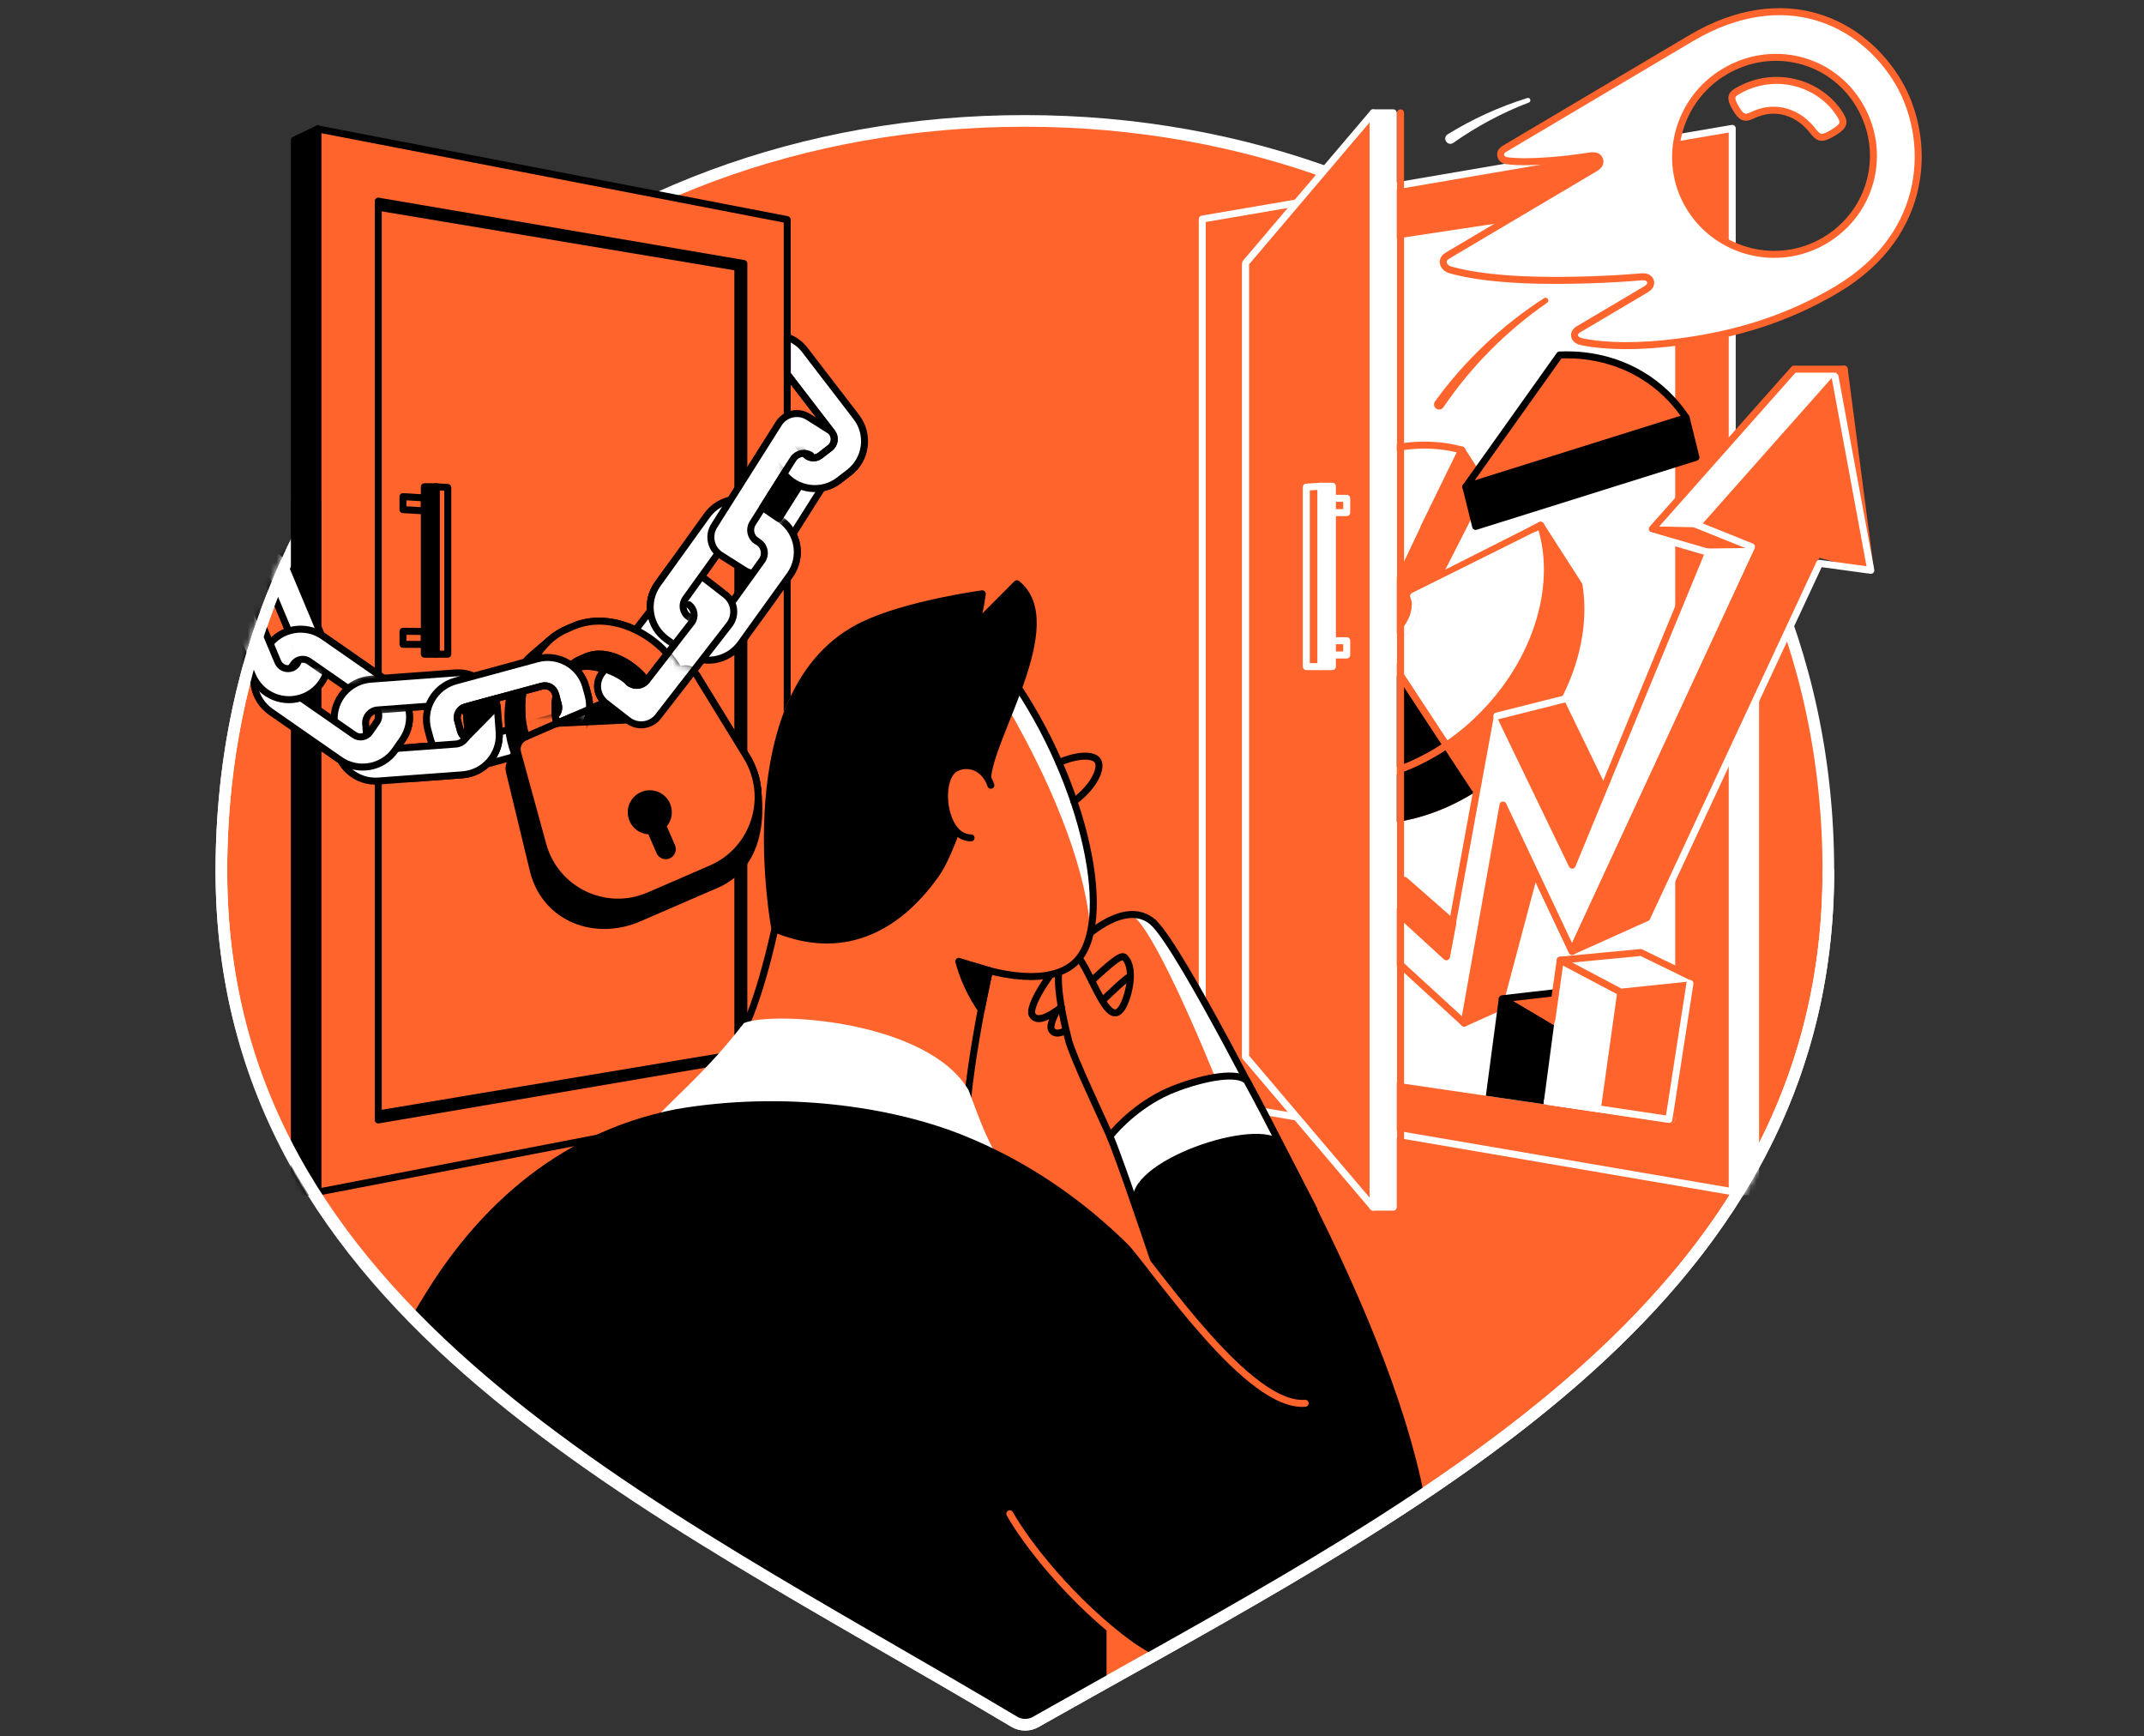 <svg width="368" height="298" viewBox="0 0 368 298" fill="none" xmlns="http://www.w3.org/2000/svg">
<rect x="0" y="0" width="368" height="298" fill="#333333" stroke="none"/>
<path d="M175.909 20.75C99.742 20.75 38 73.324 38 149.49C38 225.656 111.69 258.265 174.088 295.482C175.218 296.158 176.613 296.172 177.758 295.524C241.709 259.343 313.821 224.927 313.821 149.49C313.821 74.053 252.071 20.75 175.909 20.75Z" fill="#FF642D" stroke="white" stroke-width="2" stroke-linecap="round" stroke-linejoin="round"/>
<mask id="mask0_5667_1326" style="mask-type:alpha" maskUnits="userSpaceOnUse" x="37" y="19" width="278" height="278">
<path d="M175.909 20.75C160.088 20.75 144.889 23.018 130.737 27.295C111.293 33.171 58.112 11.346 43.718 24.132C32.428 34.161 45.73 91.142 51.766 91.142C42.946 108.263 38 127.931 38 149.49C38 225.656 111.69 258.265 174.088 295.482C175.218 296.158 176.613 296.172 177.758 295.524C241.709 259.343 313.821 224.927 313.821 149.49C313.821 74.052 252.071 20.75 175.909 20.75Z" fill="#FF642D" stroke="white" stroke-width="2" stroke-linecap="round" stroke-linejoin="round"/>
</mask>
<g mask="url(#mask0_5667_1326)">
<path d="M54.537 204.6L135.117 189.035V37.693L54.537 22.127V204.6Z" fill="#FF642D" stroke="black" stroke-width="1.2" stroke-linecap="round" stroke-linejoin="round"/>
<path d="M64.925 192.209L127.674 181.498V45.227L64.925 34.519V192.209Z" fill="black"/>
<path d="M64.924 36.174L64.886 190.564L126.047 180.353V46.389L64.924 36.174Z" fill="#FF642D"/>
<path d="M54.537 204.6H50.529V91.967V24.033L54.537 22.127V204.6Z" fill="black" stroke="black" stroke-width="1.2" stroke-linecap="round" stroke-linejoin="round"/>
<path d="M64.925 192.209L127.674 181.498V45.227L64.925 34.519V192.209Z" stroke="black" stroke-width="1.2" stroke-linecap="round" stroke-linejoin="round"/>
<path d="M74.861 83.535H72.836V112.27H74.861V83.535Z" fill="black" stroke="black" stroke-width="1.2" stroke-linecap="round" stroke-linejoin="round"/>
<path d="M74.861 112.27H76.858V83.665L74.861 83.535V112.27Z" stroke="black" stroke-width="1.2" stroke-linecap="round" stroke-linejoin="round"/>
<path d="M72.836 87.67L69.169 87.463V85.226L72.836 85.451V87.67Z" stroke="black" stroke-width="1.2" stroke-linecap="round" stroke-linejoin="round"/>
<path d="M72.836 110.604L69.169 110.579V108.343L72.836 108.382V110.604Z" stroke="black" stroke-width="1.2" stroke-linecap="round" stroke-linejoin="round"/>
<path d="M143.197 75.423C143.183 75.976 142.929 76.519 142.457 76.881L140.756 78.188C139.925 78.826 138.734 78.671 138.097 77.839" stroke="black" stroke-width="1.2" stroke-linecap="round" stroke-linejoin="round"/>
<path d="M146.984 71.573L138.153 60.076C137.347 59.027 136.29 58.283 135.135 57.854V64.233L142.806 74.218C143.444 75.05 143.289 76.24 142.457 76.878L140.756 78.184C139.925 78.822 138.734 78.667 138.097 77.836L135.135 73.979V81.932C137.519 84.239 141.291 84.525 144 82.443L145.733 81.112C148.713 78.822 149.273 74.553 146.984 71.573Z" fill="white" stroke="black" stroke-width="1.2" stroke-linecap="round" stroke-linejoin="round"/>
<path d="M134.022 89.213L130.834 86.92C127.784 84.725 123.536 85.419 121.341 88.469L112.877 100.237C110.683 103.288 111.377 107.536 114.427 109.73L117.615 112.023C120.665 114.217 124.913 113.524 127.107 110.473L135.571 98.705C137.766 95.655 137.072 91.407 134.022 89.213V89.213ZM130.781 96.201L123.208 106.729C122.493 107.722 121.109 107.948 120.115 107.233L118.168 105.831C117.174 105.116 116.949 103.732 117.664 102.738L125.237 92.21C125.952 91.217 127.336 90.991 128.329 91.706L130.277 93.108C131.271 93.823 131.496 95.208 130.781 96.201V96.201Z" fill="white" stroke="black" stroke-width="1.2" stroke-linecap="round" stroke-linejoin="round"/>
<path d="M67.386 117.472L55.485 109.195C52.403 107.05 48.162 107.811 46.017 110.893L44.77 112.685C42.625 115.767 43.386 120.008 46.468 122.153L58.369 130.431C61.451 132.576 65.692 131.815 67.837 128.733L69.084 126.94C71.229 123.858 70.469 119.617 67.386 117.472V117.472ZM64.681 123.9L63.456 125.662C62.857 126.521 61.677 126.732 60.814 126.137L49.645 118.367C48.785 117.768 48.574 116.588 49.169 115.725L50.395 113.964C50.994 113.105 52.174 112.893 53.037 113.489L64.206 121.259C65.065 121.858 65.277 123.037 64.681 123.9V123.9Z" fill="white" stroke="black" stroke-width="1.2" stroke-linecap="round" stroke-linejoin="round"/>
<path d="M55.869 110.657L50.258 97.29C48.803 93.827 44.819 92.196 41.353 93.651V93.64C37.887 95.095 36.257 99.079 37.711 102.545L43.322 115.912C44.777 119.374 48.761 121.005 52.227 119.55V119.561C55.693 118.106 57.323 114.123 55.869 110.657ZM50.138 114.633L50.173 114.609C49.208 115.014 48.095 114.559 47.69 113.594L42.424 101.048C42.019 100.083 42.473 98.97 43.438 98.565L43.403 98.589C44.368 98.184 45.481 98.639 45.886 99.604L51.152 112.15C51.557 113.115 51.103 114.228 50.138 114.633V114.633Z" fill="white" stroke="black" stroke-width="1.2" stroke-linecap="round" stroke-linejoin="round"/>
<path d="M100.958 119.367L100.549 117.856C99.566 114.232 95.829 112.09 92.205 113.073L78.214 116.866C74.59 117.849 72.448 121.586 73.431 125.211L73.839 126.722C74.822 130.346 78.559 132.488 82.184 131.505L87.982 129.761L96.174 127.712C99.799 126.729 101.94 122.992 100.958 119.367ZM94.505 123.263L81.374 126.824C80.363 127.099 79.32 126.5 79.045 125.489L78.545 123.643C78.27 122.632 78.869 121.59 79.88 121.315L93.011 117.754C94.022 117.479 95.065 118.078 95.34 119.089L95.84 120.931C96.114 121.942 95.516 122.985 94.505 123.259V123.263Z" fill="white"/>
<path d="M128.513 133.383L119.263 118.653C118.668 117.705 117.47 117.335 116.445 117.779L114.903 118.448L114.857 118.346C111.835 111.372 103.054 106.61 96.079 109.632L94.974 110.111C94.547 110.294 94.135 110.498 93.737 110.72L94.188 109.981L91.289 112.467C91.141 112.598 90.997 112.735 90.856 112.873L90.793 112.929L90.785 112.939C86.985 116.691 86.27 124.017 88.292 129.251L87.527 131.037V131.048C87.362 131.481 87.316 131.97 87.443 132.449L91.592 149.6C93.702 157.609 102.12 160.85 109.718 157.556L122.275 152.111C133.409 147.919 129.636 133.224 129.636 133.224L128.509 133.386L128.513 133.383ZM97.231 115.313L98.337 114.834C102.434 113.059 107.886 116.508 109.661 120.6L109.707 120.703L93.748 127.624L93.702 127.522C91.927 123.425 93.138 117.089 97.231 115.313V115.313Z" fill="black" stroke="black" stroke-width="1.2" stroke-linecap="round" stroke-linejoin="round"/>
<path d="M128.153 129.825L119.577 115.852C118.988 114.891 117.78 114.51 116.748 114.961L116.558 115.042C113.173 108.896 104.927 104.658 98.358 107.504L97.252 107.983C90.683 110.833 88.14 119.748 90.313 126.419L90.123 126.5C89.091 126.947 88.542 128.089 88.841 129.174L93.177 144.985C95.329 152.833 103.931 156.954 111.398 153.717L122.07 149.089C129.534 145.852 132.405 136.754 128.15 129.822L128.153 129.825ZM99.507 113.186L100.613 112.707C104.297 111.108 109.204 114.045 111.31 117.318L95.562 124.147C94.611 120.371 95.822 114.785 99.507 113.186V113.186Z" fill="#FF642D" stroke="black" stroke-width="1.2" stroke-linecap="round" stroke-linejoin="round"/>
<path d="M114.455 141.812C115.329 140.751 115.59 139.251 115.008 137.905C114.177 135.989 111.951 135.109 110.031 135.94C108.115 136.771 107.235 138.997 108.066 140.917C108.651 142.262 109.922 143.094 111.296 143.185L112.698 146.422L115.861 145.052L114.459 141.815L114.455 141.812Z" fill="black"/>
<path d="M111.31 117.317L95.561 124.144L110.352 123.436L111.31 117.317Z" fill="black" stroke="black" stroke-width="1.2" stroke-linecap="round" stroke-linejoin="round"/>
<path d="M112.961 122.973L125.172 107.232C126.415 105.629 126.124 103.321 124.521 102.077L120.702 99.115C119.099 97.872 116.791 98.163 115.547 99.766L103.337 115.508C102.094 117.111 102.385 119.419 103.988 120.662L107.807 123.624C109.41 124.868 111.718 124.576 112.961 122.973Z" fill="white" stroke="black" stroke-width="1.2" stroke-linecap="round" stroke-linejoin="round"/>
<path d="M78.108 115.489L63.653 116.56C59.909 116.838 57.094 120.1 57.373 123.844L57.661 127.761C57.94 131.505 61.201 134.32 64.945 134.041L79.401 132.971C83.145 132.692 85.96 129.431 85.681 125.686L85.392 121.77C85.114 118.025 81.853 115.211 78.108 115.489ZM80.292 125.32C80.384 126.539 79.468 127.603 78.246 127.694L65.312 128.652C64.093 128.744 63.029 127.828 62.941 126.606L62.765 124.214C62.674 122.995 63.589 121.932 64.812 121.844L77.746 120.886C78.964 120.794 80.028 121.71 80.116 122.932L80.292 125.324V125.32Z" fill="white" stroke="black" stroke-width="1.2" stroke-linecap="round" stroke-linejoin="round"/>
<mask id="mask1_5667_1326" style="mask-type:alpha" maskUnits="userSpaceOnUse" x="54" y="122" width="21" height="17">
<rect x="54.281" y="122.719" width="20.12" height="16.096" fill="#C4C4C4"/>
</mask>
<g mask="url(#mask1_5667_1326)">
<path d="M67.386 117.472L55.485 109.195C52.403 107.05 48.162 107.811 46.017 110.893L44.77 112.685C42.625 115.767 43.386 120.008 46.468 122.153L58.369 130.431C61.451 132.576 65.692 131.815 67.837 128.733L69.084 126.94C71.229 123.858 70.469 119.617 67.386 117.472V117.472ZM64.681 123.9L63.456 125.662C62.857 126.521 61.677 126.732 60.814 126.137L49.645 118.367C48.785 117.768 48.574 116.588 49.169 115.725L50.395 113.964C50.994 113.105 52.174 112.893 53.037 113.489L64.206 121.259C65.065 121.858 65.277 123.037 64.681 123.9V123.9Z" fill="white" stroke="black" stroke-width="1.2" stroke-linecap="round" stroke-linejoin="round"/>
</g>
<path d="M100.958 119.367L100.549 117.856C99.566 114.232 95.829 112.09 92.205 113.073L78.214 116.866C74.59 117.849 72.448 121.586 73.431 125.211L73.839 126.722C74.822 130.346 78.559 132.488 82.184 131.505L85.38 125.737L88.485 124.895L96.174 127.712C99.799 126.729 101.94 122.992 100.958 119.367ZM94.505 123.263L81.374 126.824C80.363 127.099 79.32 126.5 79.045 125.489L78.545 123.643C78.27 122.632 78.869 121.59 79.88 121.315L93.011 117.754C94.022 117.479 95.065 118.078 95.34 119.089L95.84 120.931C96.114 121.942 95.516 122.985 94.505 123.259V123.263Z" fill="white"/>
<path d="M100.958 119.367L100.549 117.856C99.566 114.232 95.829 112.09 92.205 113.073L78.214 116.866C74.59 117.849 72.448 121.586 73.431 125.211L73.839 126.722C74.822 130.346 78.559 132.488 82.184 131.505L96.174 127.712C99.799 126.729 101.94 122.992 100.958 119.367ZM94.505 123.263L81.374 126.824C80.363 127.099 79.32 126.5 79.045 125.489L78.545 123.643C78.27 122.632 78.869 121.59 79.88 121.315L93.011 117.754C94.022 117.479 95.065 118.078 95.34 119.089L95.84 120.931C96.114 121.942 95.516 122.985 94.505 123.259V123.263Z" stroke="black" stroke-width="1.2" stroke-linecap="round" stroke-linejoin="round"/>
<path d="M128.153 129.825L119.577 115.852C118.988 114.891 117.78 114.51 116.748 114.961L116.558 115.042C113.173 108.896 104.927 104.658 98.358 107.504L97.252 107.983C90.683 110.833 88.14 119.748 90.313 126.419L90.123 126.5C89.091 126.947 88.542 128.089 88.841 129.174L93.177 144.985C95.329 152.833 103.931 156.954 111.398 153.717L122.07 149.089C129.534 145.852 132.405 136.754 128.15 129.822L128.153 129.825ZM99.507 113.186L100.613 112.707C104.297 111.108 109.204 114.045 111.31 117.318L95.562 124.147C94.611 120.371 95.822 114.785 99.507 113.186V113.186Z" fill="#FF642D" stroke="black" stroke-width="1.2" stroke-linecap="round" stroke-linejoin="round"/>
<path d="M111.31 117.318L95.561 124.144L110.352 123.436L111.31 117.318Z" fill="black" stroke="black" stroke-width="1.2" stroke-linecap="round" stroke-linejoin="round"/>
<mask id="mask2_5667_1326" style="mask-type:alpha" maskUnits="userSpaceOnUse" x="70" y="122" width="20" height="14">
<rect x="70.377" y="122.719" width="19.114" height="13.078" fill="#C4C4C4"/>
</mask>
<g mask="url(#mask2_5667_1326)">
<path d="M78.108 115.489L63.653 116.56C59.909 116.838 57.094 120.1 57.373 123.844L57.661 127.761C57.94 131.505 61.201 134.32 64.945 134.041L79.401 132.971C83.145 132.692 85.96 129.431 85.681 125.686L85.392 121.77C85.114 118.025 81.853 115.211 78.108 115.489V115.489ZM80.292 125.32C80.384 126.539 79.468 127.603 78.246 127.694L65.312 128.652C64.093 128.744 63.029 127.828 62.941 126.606L62.765 124.214C62.674 122.995 63.589 121.932 64.812 121.844L77.746 120.886C78.964 120.794 80.028 121.71 80.116 122.932L80.292 125.324V125.32Z" fill="white" stroke="black" stroke-width="1.2" stroke-linecap="round" stroke-linejoin="round"/>
</g>
<path d="M115.004 137.902C114.173 135.986 111.947 135.105 110.027 135.936C108.111 136.768 107.231 138.994 108.062 140.913C108.647 142.259 109.918 143.094 111.292 143.182L112.694 146.419C113.071 147.292 114.085 147.694 114.959 147.313C115.832 146.936 116.234 145.922 115.853 145.048L114.451 141.811C115.325 140.751 115.586 139.251 115.004 137.905V137.902Z" fill="black"/>
<mask id="mask3_5667_1326" style="mask-type:alpha" maskUnits="userSpaceOnUse" x="106" y="96" width="18" height="17">
<path d="M123.192 96.563H107.599L106.593 108.635L114.641 112.156L118.665 106.623L123.192 96.563Z" fill="#C4C4C4"/>
</mask>
<g mask="url(#mask3_5667_1326)">
<path d="M134.022 89.213L130.834 86.92C127.784 84.725 123.536 85.419 121.341 88.469L112.877 100.237C110.683 103.288 111.377 107.536 114.427 109.73L117.615 112.023C120.665 114.217 124.913 113.524 127.107 110.473L135.571 98.705C137.766 95.655 137.072 91.407 134.022 89.213V89.213ZM130.781 96.201L123.208 106.729C122.493 107.722 121.109 107.948 120.115 107.233L118.168 105.831C117.174 105.116 116.949 103.732 117.664 102.738L125.237 92.21C125.952 91.217 127.336 90.991 128.329 91.706L130.277 93.108C131.271 93.823 131.496 95.208 130.781 96.201V96.201Z" fill="white" stroke="black" stroke-width="1.2" stroke-linecap="round" stroke-linejoin="round"/>
</g>
<mask id="mask4_5667_1326" style="mask-type:alpha" maskUnits="userSpaceOnUse" x="87" y="105" width="44" height="50">
<path d="M128.153 129.825L119.577 115.852C118.988 114.89 117.78 114.51 116.748 114.961L116.558 115.042C113.173 108.895 104.927 104.658 98.358 107.504L97.252 107.983C90.683 110.833 86.311 116.048 88.485 122.719L96.03 121.713H101.06C103.212 129.561 103.931 156.954 111.398 153.717L122.07 149.088C129.534 145.851 132.405 136.753 128.15 129.821L128.153 129.825ZM99.507 113.186L100.613 112.707C104.297 111.107 109.203 114.045 111.31 117.317L102.066 117.689C101.115 113.913 95.822 114.785 99.507 113.186Z" fill="#FF642D" stroke="black" stroke-width="1.2" stroke-linecap="round" stroke-linejoin="round"/>
</mask>
<g mask="url(#mask4_5667_1326)">
<path d="M112.961 122.973L125.172 107.232C126.415 105.629 126.124 103.321 124.521 102.077L120.702 99.115C119.099 97.872 116.791 98.163 115.547 99.766L118.162 103.605L119.168 106.12L111.12 116.683L109.611 117.689L103.337 115.508C102.094 117.111 102.385 119.419 103.988 120.663L107.807 123.624C109.41 124.868 111.718 124.576 112.961 122.973Z" fill="white"/>
<path d="M103.337 115.508C102.094 117.111 102.385 119.419 103.988 120.663L107.807 123.624C109.41 124.868 111.718 124.576 112.961 122.973L125.172 107.232C126.415 105.629 126.124 103.321 124.521 102.077L120.702 99.115" stroke="black" stroke-width="1.2" stroke-linecap="round" stroke-linejoin="round"/>
<path d="M118.263 103.788C119.228 104.538 119.422 105.905 118.696 106.845L110.982 116.789C110.253 117.726 108.883 117.881 107.914 117.131" stroke="black" stroke-width="1.2" stroke-linecap="round" stroke-linejoin="round"/>
<path d="M88.841 129.177C88.542 128.092 89.091 126.951 90.123 126.504L90.314 126.423C88.521 120.917 89.94 113.887 94.181 109.998L94.188 109.988L91.289 112.474C91.141 112.605 90.997 112.742 90.856 112.879L90.793 112.936L90.785 112.946C86.985 116.698 86.27 124.024 88.292 129.258L87.527 131.044V131.054C87.362 131.488 87.316 131.977 87.443 132.456L87.865 134.066L89.856 132.89L88.838 129.184L88.841 129.177Z" fill="black" stroke="black" stroke-width="1.2" stroke-linecap="round" stroke-linejoin="round"/>
<path d="M100.958 119.367L100.549 117.856C99.566 114.232 95.829 112.09 92.205 113.073L78.214 116.866C74.59 117.849 72.448 121.586 73.431 125.211L73.839 126.722C74.822 130.346 78.559 132.488 82.184 131.505L96.174 127.712C99.799 126.729 101.94 122.992 100.958 119.367ZM94.505 123.263L81.374 126.824C80.363 127.099 79.32 126.5 79.045 125.489L78.545 123.643C78.27 122.632 78.869 121.59 79.88 121.315L93.011 117.754C94.022 117.479 95.065 118.078 95.34 119.089L95.84 120.931C96.114 121.942 95.516 122.985 94.505 123.259V123.263Z" fill="white" stroke="black" stroke-width="1.2" stroke-linecap="round" stroke-linejoin="round"/>
</g>
<path d="M98.197 114L98.882 114.634C101.781 113.744 105.879 115.093 108.202 117.317L110.79 116.588C110.978 116.828 110.632 116.342 110.79 116.588C108.474 113.627 104.02 111.228 100.613 112.707L99.507 113.186C99.028 113.393 98.592 113.669 98.197 114Z" fill="black"/>
<path d="M110.79 116.588L108.202 117.317C105.879 115.093 101.781 113.744 98.882 114.634L98.197 114C98.592 113.669 99.028 113.393 99.507 113.186L100.613 112.707C104.02 111.228 108.474 113.627 110.79 116.588ZM110.79 116.588C110.632 116.342 110.978 116.828 110.79 116.588Z" stroke="black" stroke-width="1.2" stroke-linecap="round" stroke-linejoin="round"/>
<path d="M102.842 120.987L95.561 124.143C95.206 122.727 95.153 121.058 95.42 119.438" stroke="black" stroke-width="1.2" stroke-linecap="round" stroke-linejoin="round"/>
<path d="M118.263 103.788C119.228 104.538 119.421 105.905 118.696 106.845L110.982 116.789C110.253 117.726 108.7 118.05 107.639 116.828" stroke="black" stroke-width="1.2" stroke-linecap="round" stroke-linejoin="round"/>
<path d="M133.664 72.686L122.581 90.232C121.497 91.948 122.009 94.217 123.725 95.3L127.81 97.881C129.526 98.965 131.795 98.453 132.878 96.737L143.962 79.191C145.045 77.476 144.533 75.207 142.818 74.123L138.732 71.543C137.017 70.459 134.748 70.971 133.664 72.686Z" fill="white" stroke="black" stroke-width="1.2" stroke-linecap="round" stroke-linejoin="round"/>
<path d="M130.89 87.093L135.547 79.717L137.688 81.059L138.343 81.633L133.683 89.009L130.89 87.093Z" fill="black" stroke="black" stroke-width="1.2" stroke-linecap="round" stroke-linejoin="round"/>
<mask id="mask5_5667_1326" style="mask-type:alpha" maskUnits="userSpaceOnUse" x="122" y="87" width="18" height="27">
<path d="M130.737 106.623L122.186 98.575L136.773 87.006L139.288 92.539L136.773 109.641L128.725 113.665L130.737 106.623Z" fill="#C4C4C4"/>
</mask>
<g mask="url(#mask5_5667_1326)">
<path d="M134.022 89.213L130.834 86.92C127.784 84.725 123.536 85.419 121.341 88.469L112.877 100.237C110.683 103.288 111.377 107.536 114.427 109.73L117.615 112.023C120.665 114.217 124.913 113.524 127.107 110.473L135.571 98.705C137.766 95.655 137.072 91.407 134.022 89.213V89.213ZM130.781 96.201L123.208 106.729C122.493 107.722 121.109 107.948 120.115 107.233L118.168 105.831C117.174 105.116 116.949 103.732 117.664 102.738L125.237 92.21C125.952 91.217 127.336 90.991 128.329 91.706L130.277 93.108C131.271 93.823 131.496 95.208 130.781 96.201V96.201Z" fill="white" stroke="black" stroke-width="1.2" stroke-linecap="round" stroke-linejoin="round"/>
</g>
<mask id="mask6_5667_1326" style="mask-type:alpha" maskUnits="userSpaceOnUse" x="134" y="69" width="15" height="20">
<path d="M134.761 77.45L140.797 77.953L144.318 69.904L148.845 77.953L145.827 88.515H134.761V77.45Z" fill="#C4C4C4"/>
</mask>
<g mask="url(#mask6_5667_1326)">
<path d="M146.984 71.573L138.153 60.077C135.864 57.097 131.595 56.537 128.615 58.826L126.882 60.157C123.902 62.447 123.342 66.716 125.632 69.696L134.462 81.193C136.751 84.173 141.02 84.733 144 82.443L145.733 81.112C148.713 78.822 149.273 74.553 146.984 71.573ZM142.458 76.878L140.756 78.185C139.925 78.822 138.734 78.667 138.097 77.836L129.809 67.047C129.171 66.216 129.326 65.025 130.158 64.388L131.859 63.081C132.69 62.444 133.881 62.599 134.518 63.43L142.806 74.219C143.444 75.05 143.289 76.24 142.458 76.878Z" fill="white" stroke="black" stroke-width="1.2" stroke-linecap="round" stroke-linejoin="round"/>
</g>
<path d="M129.876 92.848C128.84 92.196 128.534 90.826 129.185 89.794L136.11 78.829C136.762 77.794 138.132 77.487 139.164 78.139" stroke="black" stroke-width="1.2" stroke-linecap="round" stroke-linejoin="round"/>
<mask id="mask7_5667_1326" style="mask-type:alpha" maskUnits="userSpaceOnUse" x="46" y="97" width="25" height="21">
<path d="M50.257 97.57H70.377V113.665L57.802 117.186L50.257 113.665L46.736 107.63L50.257 97.57Z" fill="#C4C4C4"/>
</mask>
<g mask="url(#mask7_5667_1326)">
<path d="M67.386 117.472L55.485 109.195C52.403 107.05 48.162 107.811 46.017 110.893L44.77 112.685C42.625 115.767 43.386 120.008 46.468 122.153L58.369 130.431C61.451 132.576 65.692 131.815 67.837 128.733L69.084 126.94C71.229 123.858 70.469 119.617 67.386 117.472V117.472ZM64.681 123.9L63.456 125.662C62.857 126.521 61.677 126.732 60.814 126.137L49.645 118.367C48.785 117.768 48.574 116.588 49.169 115.725L50.395 113.964C50.994 113.105 52.174 112.893 53.037 113.489L64.206 121.259C65.065 121.858 65.277 123.037 64.681 123.9V123.9Z" fill="white" stroke="black" stroke-width="1.2" stroke-linecap="round" stroke-linejoin="round"/>
</g>
<path d="M79.961 126.652C79.528 126.412 79.186 126.004 79.045 125.486L78.545 123.64C78.27 122.629 78.869 121.587 79.88 121.312L93.011 117.751C94.022 117.476 95.065 118.075 95.34 119.086L95.84 120.928C96.026 121.618 95.808 122.323 95.329 122.788" stroke="black" stroke-width="1.2" stroke-linecap="round" stroke-linejoin="round"/>
<path d="M135.135 64.233L142.806 74.218C143.444 75.05 143.289 76.24 142.457 76.878L140.756 78.184C139.925 78.822 138.734 78.667 138.097 77.836" stroke="black" stroke-width="1.2" stroke-linecap="round" stroke-linejoin="round"/>
<path d="M95.561 124.144L90.313 126.419" stroke="black" stroke-width="1.2" stroke-linecap="round" stroke-linejoin="round"/>
<path d="M79.444 121.498C79.81 121.815 80.07 122.428 80.099 122.791C80.225 124.429 80.514 125.852 79.958 126.651C81.747 124.837 83.536 123.023 85.326 121.21C85.29 120.977 85.238 120.723 85.164 120.456C85.111 120.269 85.055 120.093 84.995 119.931C83.251 120.403 79.644 121.396 79.44 121.498H79.444Z" fill="black" stroke="black" stroke-width="1.2" stroke-linecap="round" stroke-linejoin="round"/>
<path d="M297.323 204.505H301.334V22.032H297.323V204.505Z" fill="white" stroke="white" stroke-width="1.2" stroke-linecap="round" stroke-linejoin="round"/>
</g>
<path d="M297.322 204.505L206.359 188.94V37.597L297.322 22.032V204.505Z" fill="#FF642D" stroke="white" stroke-width="1.2" stroke-linecap="round" stroke-linejoin="round"/>
<path d="M286.935 192.113L213.802 181.405V45.451L286.935 34.423V192.113Z" fill="white" stroke="white" stroke-width="1.2" stroke-linecap="round" stroke-linejoin="round"/>
<path d="M250.884 77.233L245.21 80.241L242.226 80.129C240.007 80.129 239.155 80.431 237.038 81.153L238.93 99.656L243.84 104.753L254.776 83.291L250.881 77.233H250.884Z" fill="#FF642D" stroke="#FF642D" stroke-width="1.2" stroke-linecap="round" stroke-linejoin="round"/>
<path d="M264.435 90.164L264.283 90.248L242.628 102.097C242.42 101.495 242.089 100.949 241.621 100.502C241.152 100.054 240.592 99.748 239.979 99.568L247.943 83.264C240.113 83.933 231.741 87.934 225.055 94.94C216.341 104.066 212.851 115.817 215.098 125.228L214.96 128.43L219.247 133.64H219.254C219.709 134.179 220.188 134.707 220.709 135.203C230.561 144.608 248.475 141.829 260.726 128.997C268.919 120.413 272.497 109.508 271.021 100.414L264.435 90.167V90.164Z" fill="#FF642D" stroke="#FF642D" stroke-width="1.2" stroke-linecap="round" stroke-linejoin="round"/>
<path d="M253.023 135.323L237.038 110.836L242.089 127.912L214.689 125.601L215.968 129.772L219.247 133.636H219.254C219.709 134.175 220.188 134.703 220.709 135.2C228.659 142.787 241.786 142.484 253.023 135.326V135.323Z" fill="black" stroke="black" stroke-width="1.2" stroke-linecap="round" stroke-linejoin="round"/>
<path d="M242.628 102.097C243.304 104.059 242.635 106.651 240.744 108.634C238.271 111.227 234.65 111.787 232.66 109.888C230.67 107.99 231.064 104.348 233.537 101.755C235.429 99.772 237.989 98.983 239.979 99.568L250.888 77.233C241.082 74.51 228.571 78.459 219.303 88.166C218.627 88.874 217.394 89.382 217.366 90.34C217.19 96.472 209.952 115.422 219.258 124.305C220.124 125.133 216.757 129.99 217.74 130.631C227.923 137.264 243.805 133.921 254.974 122.22C264.241 112.513 267.605 99.832 264.431 90.164L242.625 102.097H242.628Z" fill="white" stroke="#FF642D" stroke-width="1.2" stroke-linecap="round" stroke-linejoin="round"/>
<path d="M235.929 133.308L237.042 110.839C235.397 111.241 233.777 110.949 232.663 109.888C230.948 108.25 231.008 105.323 232.639 102.886L214.27 94.602C218.571 101.248 219.423 116.398 227.715 124.312C233.061 129.416 228.025 135.045 235.925 133.312L235.929 133.308Z" fill="black" stroke="black" stroke-width="1.2" stroke-linecap="round" stroke-linejoin="round"/>
<path d="M264.435 90.164L242.17 101.41L242.632 102.097C243.308 104.059 242.639 106.651 240.747 108.635C239.655 109.779 238.341 110.526 237.042 110.839L248.257 127.916C250.617 126.32 252.882 124.418 254.977 122.22C264.244 112.513 267.608 99.836 264.435 90.164Z" fill="white" stroke="#FF642D" stroke-width="1.2" stroke-linecap="round" stroke-linejoin="round"/>
<path d="M248.257 127.912L237.042 110.836L235.929 133.305C240.096 132.392 244.312 130.578 248.257 127.912Z" fill="black" stroke="#FF642D" stroke-width="1.2" stroke-linecap="round" stroke-linejoin="round"/>
<path d="M289.408 71.682L274.008 64.969L266.21 67.698L251.6 83.538L253.283 90.343C265.886 86.391 278.489 82.439 291.092 78.487L289.408 71.682V71.682Z" fill="black" stroke="black" stroke-width="1.2" stroke-linecap="round" stroke-linejoin="round"/>
<path d="M251.6 83.538L267.693 60.925C270.159 60.805 276.65 60.83 282.895 65.071C286.125 67.265 288.186 69.84 289.411 71.686C276.809 75.638 264.206 79.59 251.603 83.542L251.6 83.538Z" fill="#FF642D" stroke="black" stroke-width="1.2" stroke-linecap="round" stroke-linejoin="round"/>
<path d="M265.551 51.961C258.559 56.79 252.494 62.912 247.746 69.9C247.471 70.301 246.925 70.407 246.524 70.132C246.122 69.858 246.016 69.312 246.291 68.91C251.384 61.89 257.777 55.846 265.026 51.172C265.541 50.851 266.062 51.598 265.555 51.961H265.551Z" fill="#FF642D"/>
<path d="M262.416 17.597C257.809 19.362 253.445 21.694 249.451 24.518C248.489 25.167 247.5 23.779 248.433 23.081C252.734 20.419 257.358 18.319 262.149 16.822C262.645 16.674 262.906 17.4 262.416 17.597V17.597Z" fill="white"/>
<path d="M269.574 152.174L277.82 140.768L267.348 119.194L256.527 121.015L253.093 150.511L251.321 175.583L257.235 172.916L263.42 149.669L269.842 163.262L269.574 152.174Z" fill="#FF642D" stroke="#FF642D" stroke-width="1.2" stroke-linecap="round" stroke-linejoin="round"/>
<path d="M316.544 63.352H307.921L283.607 90.776L292.522 93.517L269.852 148.479L257.263 122.393C256.95 121.744 255.992 121.875 255.862 122.583L248.253 164.178L239.846 156.478V165.069L251.318 175.583L257.978 138.155L269.838 163.262L302.719 92.238L316.54 63.352H316.544Z" fill="white" stroke="#FF642D" stroke-width="1.2" stroke-linecap="round" stroke-linejoin="round"/>
<path d="M321 97.5L316.544 63.352L292.233 90.773L302.088 93.647L269.842 163.262L283.089 157.295L311.94 95.021L321 97.5Z" fill="#FF642D" stroke="#FF642D" stroke-width="1.2" stroke-linecap="round" stroke-linejoin="round"/>
<path d="M283.089 159.402L312.32 96.68L321.109 97.878L314.966 64.631" stroke="white" stroke-width="1.2" stroke-linecap="round" stroke-linejoin="round"/>
<path d="M292.803 94.137L302.088 94.031L292.444 90.534L283.99 90.343L292.803 94.137Z" fill="#FF642D"/>
<path d="M279.172 175.558L267.21 176.974L257.848 171.409L271.61 169.827L279.172 175.558Z" fill="#FF642D" stroke="black" stroke-width="1.2" stroke-linecap="round" stroke-linejoin="round"/>
<path d="M265.604 188.992L267.21 176.974L258.003 171.501C257.929 171.458 257.838 171.501 257.827 171.585L255.707 187.538L265.604 188.989V188.992Z" fill="black" stroke="black" stroke-width="1.2" stroke-miterlimit="10"/>
<path d="M275.368 190.419L278.196 170.232L268.834 164.667L265.604 188.992L275.368 190.419Z" fill="white" stroke="white" stroke-width="1.2" stroke-miterlimit="10"/>
<path d="M275.368 190.419L278.196 170.233L290.295 168.581L286.935 192.113L275.368 190.419Z" fill="#FF642D" stroke="#FF642D" stroke-width="1.2" stroke-linecap="round" stroke-linejoin="round"/>
<path d="M243.188 90.343L238.937 99.318C237.147 99.205 235.104 100.03 233.526 101.682C231.054 104.274 230.67 107.983 232.66 109.885C234.65 111.784 238.31 111.227 240.786 108.635C242.378 106.969 243.104 104.869 242.892 103.076L242.628 102.301L263.575 91.882" stroke="white" stroke-width="1.2" stroke-linecap="round" stroke-linejoin="round"/>
<path d="M235.686 207.171L213.802 181.405V45.135L235.686 19.366V207.171Z" fill="#FF642D" stroke="white" stroke-width="1.2" stroke-linecap="round" stroke-linejoin="round"/>
<path d="M226.739 114.401H224.22V83.602L226.739 83.44V114.401Z" fill="#FF642D" stroke="white" stroke-width="1.2" stroke-linecap="round" stroke-linejoin="round"/>
<path d="M200.787 171.772L202.22 166.485C196.944 157.084 183.475 176.221 184.612 178.418C186.373 181.828 196.303 168.655 197.286 170.169L200.79 171.768L200.787 171.772Z" fill="#FF642D" stroke="black" stroke-width="1.2" stroke-miterlimit="10"/>
<path d="M199.011 169.183L200.656 163.234C194.601 152.656 179.153 174.192 180.456 176.664C182.478 180.5 193.865 165.678 194.992 167.38L199.011 169.179V169.183Z" fill="#FF642D" stroke="black" stroke-width="1.2" stroke-miterlimit="10"/>
<path d="M203.154 205.998H197.613C196.391 203.046 193.446 200.155 190.519 194.994C187.557 189.778 184.612 182.289 183.478 178.813C181.759 172.092 180.389 164.259 183.609 163.424C186.261 162.737 189.544 176.71 192.326 173.304C193.503 171.997 194.256 165.481 192.534 163.484C194.468 162.262 196.067 159.588 198.004 158.366C202.872 163.072 219.127 195.428 222.777 202.324C217.067 205.54 208.867 202.789 203.154 206.005V205.998Z" fill="#FF642D"/>
<path d="M197.412 166.228L199.209 159.93C192.601 148.732 175.739 171.529 177.162 174.146C179.367 178.207 191.798 162.519 193.027 164.319L197.412 166.224V166.228Z" fill="#FF642D"/>
<path d="M214.837 187.034C208.719 175.371 201.086 161.335 198.004 158.362H198.001C196.859 157.242 195.528 156.809 194.101 156.876L194.091 156.957C197.536 158.362 206.419 179.345 209.554 187.358C211.315 187.252 213.076 187.143 214.837 187.037V187.034Z" fill="white"/>
<path d="M198.004 158.359C202.872 163.064 219.127 195.42 222.777 202.317C217.067 205.533 208.867 202.782 203.154 205.998H197.613C196.419 203.109 192.893 200.285 190.519 194.994C188.145 189.704 184.637 182.363 183.478 178.813C181.759 172.092 180.389 164.258 183.609 163.424C186.261 162.737 189.544 176.71 192.326 173.304C193.503 171.997 195.084 166.252 193.027 164.325" stroke="black" stroke-width="1.2" stroke-linecap="round" stroke-linejoin="round"/>
<path d="M187.388 168.316C190.16 165.759 192.523 163.586 193.027 164.322" stroke="black" stroke-width="1.2" stroke-linecap="round" stroke-linejoin="round"/>
<path d="M198.004 158.359C190.477 151.533 175.739 171.529 177.162 174.149C177.92 175.541 179.875 174.611 182.171 172.864" stroke="black" stroke-width="1.2" stroke-linecap="round" stroke-linejoin="round"/>
<path d="M202.22 211.644L199.209 219.77C195.775 209.446 191.84 198.115 190.519 194.994C191.819 193.307 195.958 189.028 201.572 186.861C206.831 184.833 212.481 183.846 214.034 185.509C217.859 192.465 221.427 199.781 225.506 207.541L202.22 211.644V211.644Z" fill="white" stroke="black" stroke-width="1.2" stroke-linecap="round" stroke-linejoin="round"/>
<path d="M173.563 116.221C186.254 134.227 191.689 158.954 184.359 165.343C182.781 166.721 178.381 169.44 166.811 165.717" fill="#FF642D"/>
<path d="M117.889 194.424C122.296 188.992 134.074 163.484 133.222 155.904C127.59 122.435 139.016 110.389 149.928 107.666C161.161 104.866 170.622 111.509 173.566 116.222C182.453 130.448 171.404 149.884 169.815 166.583C168.804 170.669 163.648 196.315 166.814 198.115C155.814 191.859 130.313 196.84 117.893 194.424H117.889Z" fill="#FF642D"/>
<path d="M173.341 117.856L172.513 120.67C181.763 136.411 186.796 150.934 187.134 160.131C189.434 150.184 184.01 131.216 173.795 116.553L173.344 117.852L173.341 117.856Z" fill="white"/>
<path d="M169.815 166.583C168.804 170.669 163.648 196.315 166.814 198.115C155.814 191.859 132.345 189.623 119.925 187.206C122.317 181.229 127.072 185.819 133.007 159.412" stroke="black" stroke-width="1.2" stroke-linecap="round" stroke-linejoin="round"/>
<path d="M181.759 130.885C184.792 129.525 187.627 129.423 188.388 130.519C189.227 131.727 187.902 134.9 184.338 137.549" stroke="black" stroke-width="1.2" stroke-linecap="round" stroke-linejoin="round"/>
<path d="M167.473 107.264C168.191 105.193 168.6 101.914 168.6 101.914C168.6 101.914 155.832 103.622 148.213 107.264C125.163 118.286 133.004 159.412 133.004 159.412C144.328 164.132 153.708 159.771 160.576 150.141C162.654 147.225 164.208 142.16 165.81 138.384C167.025 135.524 169.498 136.971 169.498 133.879C169.498 126.908 183.045 107 174.542 100.185L167.473 107.264V107.264Z" fill="black" stroke="black" stroke-width="1.2" stroke-linecap="round" stroke-linejoin="round"/>
<path d="M113.155 196.047L112.373 192.046C116.35 187.763 121.482 183.642 127.688 175.583C132.591 173.491 159.167 175.09 166.247 187.087C168.248 192.31 169.248 195.653 172.51 200.64L113.155 196.051V196.047Z" fill="white"/>
<path d="M220.286 196.35C217.711 191.109 194.249 198.576 194.447 205.748C195.567 208.921 199.614 218.396 199.924 220.365C196.028 215.924 184.986 202.902 165.842 195.044C153.014 189.778 134.377 187.235 116.153 190.334C94.695 194.501 81.131 208.728 72.888 222.25C72.331 223.163 71.389 224.687 70.718 225.834C70.84 225.612 70.553 226.116 70.718 225.834C97.924 253.73 136.839 273.184 172.988 294.744C174.119 295.421 176.371 296.399 177.515 295.75C181.51 293.493 185.894 290.966 189.931 288.708V278.684C192.076 280.301 194.464 281.928 197.018 283.474C197.201 283.585 197.679 283.823 198.138 284.054C213.989 275.178 229.721 266.119 244.37 256.291C244.192 255.414 243.982 254.392 243.861 253.845C240.103 237.114 231.272 216.759 220.29 196.35H220.286Z" fill="black"/>
<path d="M224.023 240.834C214.288 241.594 199.096 218.791 193.404 212.338" stroke="#FF642D" stroke-width="1.2" stroke-linecap="round" stroke-linejoin="round"/>
<path d="M173.327 259.794C175.877 264.408 183.774 274.795 194.056 282.301" stroke="#FF642D" stroke-width="1.2" stroke-linecap="round" stroke-linejoin="round"/>
<path d="M170.076 134.763C168.966 131.561 166.078 130.719 163.982 131.875C160.738 133.664 161.799 143.794 166.67 143.794" fill="#FF642D"/>
<path d="M170.076 134.763C168.966 131.561 166.078 130.719 163.982 131.875C160.738 133.664 161.799 143.794 166.67 143.794" stroke="black" stroke-width="1.2" stroke-linecap="round" stroke-linejoin="round"/>
<path d="M173.563 116.221C186.254 134.227 191.689 158.954 184.359 165.343C182.781 166.721 178.381 169.44 166.811 165.717" stroke="black" stroke-width="1.2" stroke-linecap="round" stroke-linejoin="round"/>
<path d="M164.57 164.995C164.894 166.196 165.359 167.576 166.032 169.063C166.796 170.75 167.642 172.159 168.417 173.283C168.882 171.049 169.35 168.816 169.815 166.583L164.57 164.995V164.995Z" fill="black" stroke="black" stroke-width="1.2" stroke-linecap="round" stroke-linejoin="round"/>
<path d="M239.144 19.366H235.686V207.171H239.144V19.366Z" fill="white" stroke="white" stroke-width="1.2" stroke-linecap="round" stroke-linejoin="round"/>
<path d="M240.395 19.366V207.171" stroke="#FF642D" stroke-width="1.2" stroke-linecap="round" stroke-linejoin="round"/>
<path d="M231.156 85.522H227.493V87.973H231.156V85.522Z" stroke="white" stroke-width="1.2" stroke-linecap="round" stroke-linejoin="round"/>
<path d="M231.156 109.956H227.493V112.407H231.156V109.956Z" stroke="white" stroke-width="1.2" stroke-linecap="round" stroke-linejoin="round"/>
<path d="M226.739 114.4H228.694V83.443H226.739V114.4Z" fill="white" stroke="white" stroke-width="1.2" stroke-linecap="round" stroke-linejoin="round"/>
<path d="M290.891 89.921L300.623 93.834" stroke="white" stroke-width="1.2" stroke-linecap="round" stroke-linejoin="round"/>
<path d="M283.222 91.883L293.736 94.94" stroke="white" stroke-width="1.2" stroke-linecap="round" stroke-linejoin="round"/>
<path d="M290.972 168.013L281.592 163.47L267.798 164.784L266.361 174.963" stroke="#FF642D" stroke-width="1.2" stroke-linecap="round" stroke-linejoin="round"/>
<path d="M279.496 170.969L267.798 164.783" stroke="#FF642D" stroke-width="1.2" stroke-linecap="round" stroke-linejoin="round"/>
<path d="M290.063 168.785L286.456 192.113L265.604 188.992" stroke="white" stroke-width="1.2" stroke-linecap="round" stroke-linejoin="round"/>
<path d="M279.496 165.548L281.504 164.03L290.454 168.394L278.196 169.669L279.496 165.548Z" fill="white"/>
<path d="M241.099 157.623V151.092L249.37 158.359L248.257 164.178L241.099 157.623Z" fill="#FF642D" stroke="#FF642D" stroke-width="1.2" stroke-linecap="round" stroke-linejoin="round"/>
<path d="M248.257 127.912L253.093 135.281" stroke="#FF642D" stroke-width="1.2" stroke-linecap="round" stroke-linejoin="round"/>
<path d="M256.918 122.889L268.7 119.924" stroke="white" stroke-width="1.2" stroke-linecap="round" stroke-linejoin="round"/>
<path d="M315.97 19.911C316.762 21.246 316.216 21.842 314.522 22.846C312.725 23.909 312.239 23.779 311.243 22.578C308.847 19.358 304.814 17.798 300.739 19.806C299.453 20.433 298.869 20.154 297.96 18.619C297.108 17.182 296.917 16.4 298.052 15.727C304.814 11.708 312.694 14.378 315.973 19.911H315.97ZM325.811 14.079C319.71 3.783 306.301 -2.952 290.211 6.583L258.228 25.537C257.58 25.92 257.387 26.491 257.735 27.076C257.926 27.396 258.334 27.548 258.662 27.583C260.384 27.808 262.688 27.808 265.661 27.601C268.535 27.396 270.683 27.097 272.846 26.78C273.741 26.646 274.216 26.794 274.466 27.217C274.794 27.77 274.614 28.365 273.808 28.844L248.415 43.891C247.658 44.339 247.581 45.032 247.869 45.519C248.119 45.938 248.454 46.181 249.028 46.343C252.36 47.273 257.172 47.928 263.744 48.083C269.496 48.213 276.358 47.981 281.641 47.516C282.525 47.435 282.997 47.678 283.219 48.09C283.476 48.562 283.342 49.161 282.539 49.64L270.909 56.533C270.247 56.927 270.088 57.484 270.405 58.023C270.578 58.315 271.053 58.558 271.525 58.653C275.593 59.488 281.377 59.597 288.443 58.653C297.868 57.403 306.664 54.786 315.254 49.696C331.538 40.034 331.461 23.606 325.811 14.075V14.079ZM313.205 41.281C305.212 46.019 294.695 43.458 289.897 35.364C285.16 27.368 288.027 17.027 296.019 12.289C304.216 7.432 314.42 10.042 319.15 18.027C323.948 26.121 321.397 36.428 313.201 41.285L313.205 41.281Z" fill="white" stroke="#FF642D" stroke-width="1.2" stroke-linecap="round" stroke-linejoin="round"/>
<path d="M52.92 88.955C43.379 106.581 38 127.007 38 149.49C38 224.92 111.69 258.265 174.088 295.482C175.218 296.158 176.613 296.172 177.758 295.524C234.224 263.577 297.051 233.01 310.985 174.364C312.831 166.59 313.821 158.32 313.821 149.49" stroke="white" stroke-width="2" stroke-linecap="round" stroke-linejoin="round"/>
<path d="M54.537 86.12H50.529V97.24L54.537 99.649V86.12Z" fill="black" stroke="black" stroke-width="1.2" stroke-linecap="round" stroke-linejoin="round"/>
</svg>

